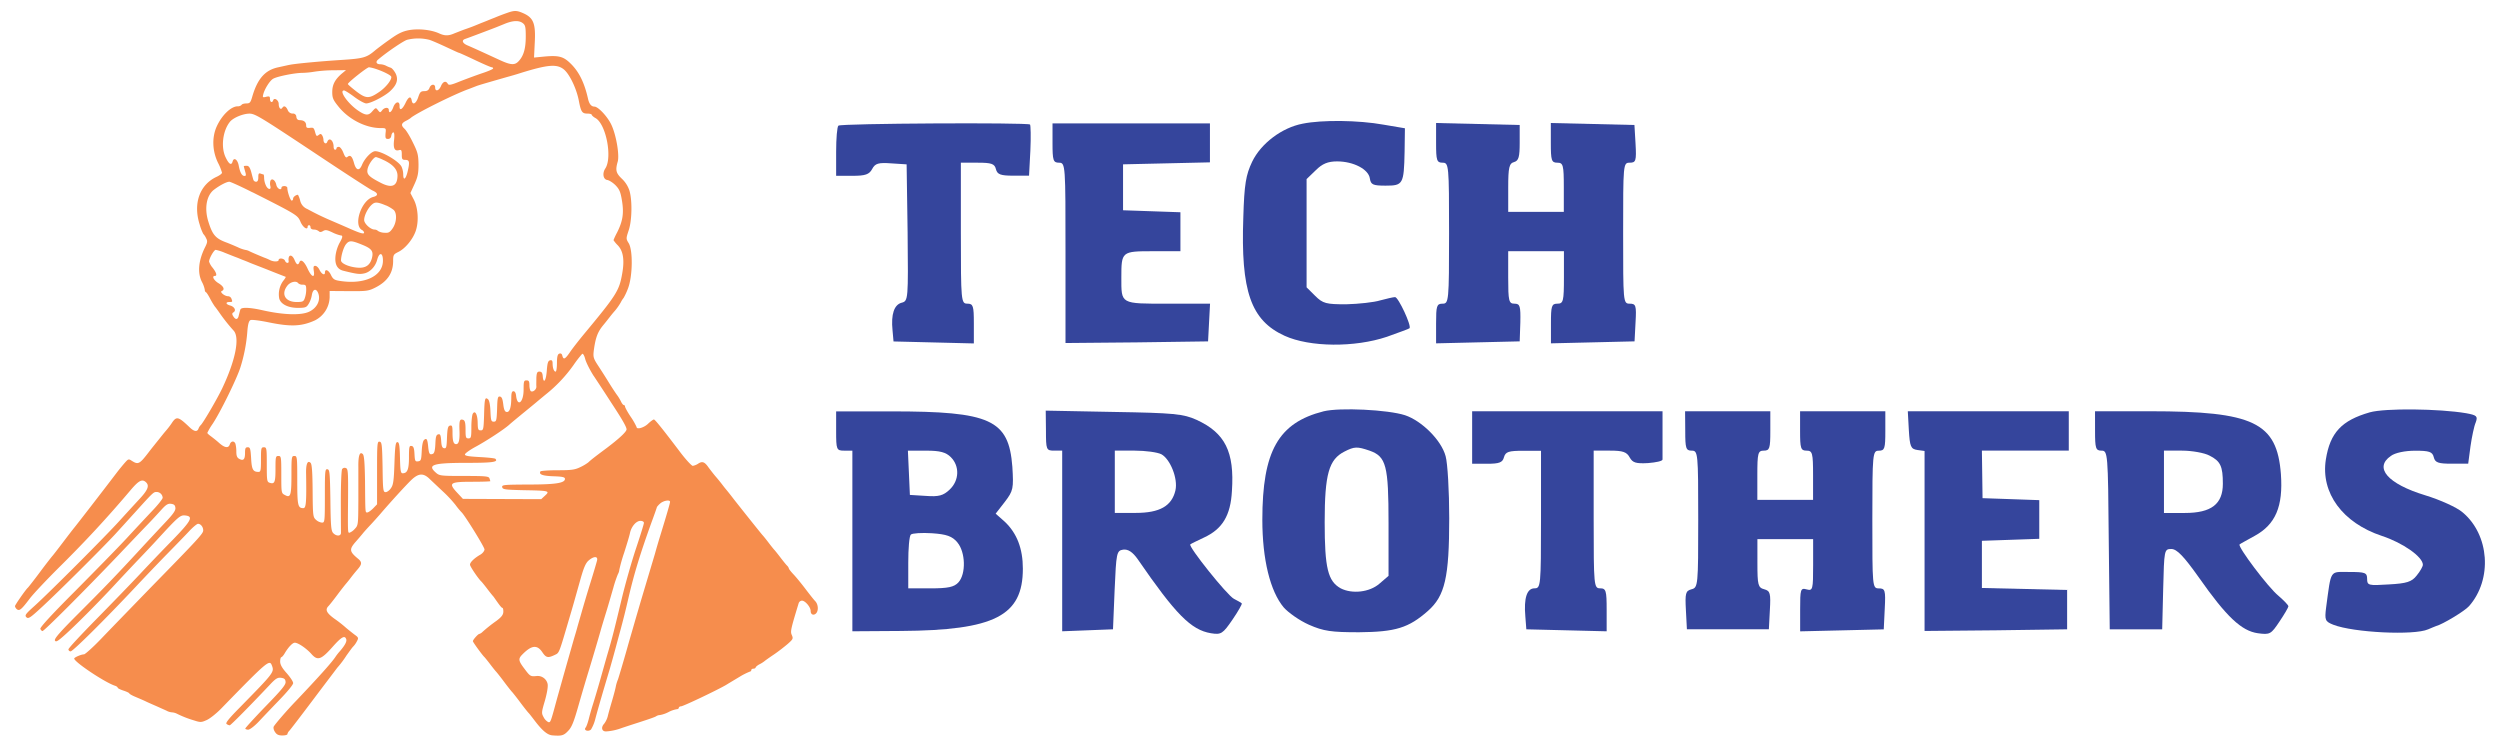 <svg id="Layer_1" data-name="Layer 1" xmlns="http://www.w3.org/2000/svg" viewBox="0 0 1540 460"><defs><style>.cls-1{fill:#fff;}.cls-2{fill:#f68d4d;}.cls-3{fill:#35459c;}</style></defs><title>tech-brothers-logo-vector-svg-white-background</title><rect class="cls-1" width="1540" height="460"/><path class="cls-2" d="M313.15,7.68c-3.84,1.34-5.89,2.14-8.66,3.3-1.43.54-3.39,1.34-4.46,1.79s-3.21,1.25-4.73,1.88c-3.39,1.43-5.45,2.23-9.38,3.57-1.7.63-4.38,1.7-6,2.32-3.57,1.61-6,1.61-9.46,0-4.91-2.23-12.59-3-18.39-2-4.2.8-6.79,2.05-12.14,5.89-3.84,2.68-7.68,5.63-8.75,6.52-5.36,4.55-7.14,5.09-21.25,6s-28.48,2.32-31.61,3c-1,.18-4.11.89-7,1.52-8,1.7-12.68,7-15.89,17.95-1.07,3.75-1.52,4.29-3.66,4.29-1.34,0-2.68.36-2.95.89a3.2,3.2,0,0,1-2.41.89c-4.11,0-9.82,5.54-12.95,12.5-3,6.7-2.68,15.18.89,22.41a31,31,0,0,1,2.41,6c0,.54-1.52,1.7-3.3,2.5C123,113.76,118.85,125.36,123,138.31a30.49,30.49,0,0,0,2.23,5.8,9.07,9.07,0,0,1,1.7,2.59c1,1.79.89,2.68-.71,5.8-4,8.13-4.64,15.54-1.88,21.07a17.32,17.32,0,0,1,1.79,4.82c0,.71.27,1.43.71,1.61s1.61,2.05,2.77,4.29a48.34,48.34,0,0,0,2.68,4.46c.27.27,1.61,2.05,2.95,4a109.92,109.92,0,0,0,8.75,11c3.84,4.46,1,18.39-7.14,35.54-3.39,7.05-12.05,21.79-13.3,22.68a6.21,6.21,0,0,0-1.25,2c-.8,2.23-2.68,2-5.63-.89-7.05-6.7-8-6.88-11.16-2a50.61,50.61,0,0,1-3.48,4.46c-1.07,1.25-2.77,3.39-3.84,4.73s-2.41,3-2.86,3.57-2.32,2.86-4,5.09c-5.45,7.05-6.25,7.41-10.18,4.91-1.88-1.25-2.14-1.16-4.2,1.16-1.16,1.34-3.39,4-4.91,6-9.38,12.32-24.91,32.41-26.25,34-.89,1.07-4.11,5.27-7.23,9.38s-5.89,7.68-6.16,7.95-3.75,4.64-7.59,9.82-7.32,9.55-7.59,9.82c-1.25,1-8,10.71-8,11.43a3.38,3.38,0,0,0,1.16,1.88c1.61,1.25,2.77.27,8-6.61,2.23-2.95,10.09-11.25,17.41-18.57C52.42,333.68,66,319,80.55,301.8c5-5.89,7.14-7,9.55-4.55,2,2.05.89,4.73-4.29,10.27C83.32,310.2,78,316,73.94,320.47c-8.57,9.55-44,45-52.77,52.86-5.45,4.91-6.07,5.71-4.91,6.88s2.32.45,9.73-6.43c10.27-9.46,36.79-35.9,44.74-44.47,3.21-3.48,8.84-9.73,12.5-13.75,10.89-12.05,11.34-12.5,13.13-12.5a3.76,3.76,0,0,1,3.84,3.57c0,.71-2.77,4.2-6.07,7.68s-10.63,11.34-16.25,17.41S57.87,352.43,46,364.4c-14.64,14.64-21.43,22.14-21.16,23,.36.71.89,1.34,1.34,1.34,1,0,25.89-24.91,46.34-46.34,7.59-8,16.07-16.88,18.75-19.64s6.43-6.88,8.3-8.93c2.68-2.95,3.93-3.75,5.8-3.48s2.5.8,2.68,2.5-1.43,3.93-7.05,9.82c-3.93,4.2-10.45,11.16-14.47,15.54-15.8,17.14-23.13,24.64-37.95,39.47-11.79,11.79-15.27,15.8-14.73,16.88s1.61.54,5.54-2.95c6.52-5.71,21.07-20.36,31-31.07,4.55-4.91,11.34-12.14,15.18-16.16s9-9.46,11.34-12.05c12.86-14,14.11-15.09,17.05-14.82,5.36.54,4.11,3-7.68,15.18-6.07,6.16-15.18,15.72-20.36,21.25s-17.14,17.86-26.52,27.41S42.15,399.31,42.15,400a1.36,1.36,0,0,0,1.34,1.25c1.43,0,21.43-19.91,39.73-39.38,5.63-6,14.47-15.27,19.64-20.54s11.34-11.61,13.66-14.11,4.82-4.55,5.45-4.55c1.7,0,3.21,2,3.21,4S123,331.09,91.8,363c-10.8,11.16-24,24.73-29.2,30.18s-10.18,9.91-10.89,9.91c-1.7,0-6,1.88-6,2.59.09,2.14,19,14.82,25.27,16.79.8.27,1.52.8,1.52,1.16s1.61,1.16,3.57,1.79,3.57,1.43,3.57,1.7,1.34,1.07,2.95,1.79,4.91,2.05,7.32,3.21,6.07,2.68,8,3.57,4.29,1.88,5.09,2.32a8.13,8.13,0,0,0,2.95.8,8.13,8.13,0,0,1,2.95.8,63.62,63.62,0,0,0,10.45,4.11c4.11,1.34,4.64,1.34,8-.18,2-.89,5.89-4,8.84-7,28.48-29.29,29.82-30.36,31.25-26.7,1.61,4.2,1.52,4.29-19.82,26.07-6.79,6.88-8.93,9.55-8,10.09a4.08,4.08,0,0,0,1.88.8c.63,0,12.77-12.32,24.56-24.82,3.66-3.93,4.91-4.73,7-4.46s2.68.8,2.86,2.5-2.14,4.64-12.32,15.09c-6.88,7.14-12.5,13.3-12.5,13.66s.8.71,1.79.71,3.84-2.14,6.7-5.18c2.59-2.77,8.39-8.84,12.86-13.48s8.13-9,8.13-10-1.79-3.66-4-6.16c-2.86-3.21-4-5.27-4-7.14,0-1.52.36-2.68.71-2.68s1.34-1.07,2.14-2.5c2.23-3.75,4.82-6.43,6.16-6.43,2.05,0,7.14,3.48,10.18,6.88,3.84,4.38,6,3.66,13-4.2,5.54-6.25,7.59-7.41,8.48-4.91.54,1.34-.63,3.66-3.75,7.32a30.12,30.12,0,0,0-3,3.84c-2.59,3.75-10,12-24.11,26.88-5.45,5.63-12.68,14-13.75,15.8-.36.63-.09,2.14.71,3.3,1.07,1.7,2.23,2.23,4.55,2.23,1.7,0,3.13-.36,3.13-.8a4.07,4.07,0,0,1,1.16-2.05c.63-.63,7.32-9.38,14.91-19.47s14.2-18.75,14.64-19.38a60.5,60.5,0,0,0,5.71-7.59c1.61-2.23,3.39-4.73,4-5.36a13.27,13.27,0,0,0,2.41-3.39c1.07-2,1-2.32-1.34-4-1.34-1-3.66-2.86-5.27-4.2a77.36,77.36,0,0,0-7.41-5.8c-4.73-3.48-5.63-5.45-3.57-7.59.63-.63,3.13-3.75,5.54-7s4.82-6.25,5.36-6.88,1.79-2.14,2.86-3.57,2.95-3.75,4.2-5.18c2.77-3.21,2.86-4.46.45-6.52-5.36-4.38-5.63-5.8-1.88-10.18,1.43-1.61,3.57-4.11,4.73-5.54s3.39-3.84,4.82-5.36,4-4.38,5.71-6.34c6.25-7.32,15.8-17.77,19.29-21.16,4.55-4.29,7.5-4.46,11.52-.45,1.61,1.52,5.09,4.82,7.77,7.32a75.64,75.64,0,0,1,7.95,8.48,48,48,0,0,0,3.66,4.46c1.7,1.34,14.2,21.43,14.2,22.95,0,.89-1.07,2.32-2.41,3.13-3.93,2.23-6.52,4.82-6.52,6.25,0,1.16,5.36,9,7.14,10.54.27.27,1.88,2.23,3.57,4.46s3.3,4.2,3.57,4.46,1.43,2,2.68,3.75,2.5,3.39,2.95,3.39.63,1.07.63,2.41c-.09,1.88-1.07,3.21-4.29,5.63a93,93,0,0,0-8.66,6.88,4.57,4.57,0,0,1-1.88,1.16c-.71,0-3.93,3.57-3.93,4.46,0,.63,6,8.84,7.14,9.82.27.27,1.88,2.23,3.57,4.46s3.3,4.2,3.57,4.46,2.5,3,4.91,6.25,4.64,6,4.91,6.25,2.5,3,4.91,6.25,4.82,6.25,5.36,6.79,1.88,2.32,3.13,3.93c5.09,6.79,8.39,9.64,11.61,9.82,5.54.45,6.88.09,9.55-2.77,2.14-2.14,3.48-5.36,6.43-15.8,2.05-7.23,5-17.14,6.52-22.06,2.68-8.84,5.27-17.59,7-23.66.45-1.7,2.05-7,3.48-11.61s3.39-11.52,4.46-15.18a73.38,73.38,0,0,1,2.77-8.21,6.6,6.6,0,0,0,.89-2.77,96.67,96.67,0,0,1,3-10.54c1.61-5.09,3.3-10.54,3.57-12.14.89-4,3.84-7.41,6.43-7.41,1.25,0,2.14.54,2.14,1.25s-2.23,7.86-4.91,15.89-6.43,21.34-8.48,29.73c-4.91,20.45-6,24.91-8.93,34.82-1,3.39-3.13,11.07-4.82,17s-3.66,12.5-4.38,14.73-1.79,6-2.41,8.48-1.52,5-2.05,5.54c-1.25,1.7,1.88,2.59,3.39,1.07a24,24,0,0,0,2.68-6.61c1.88-7.05,4.91-17.41,8.93-30.81.63-2.23,2.23-7.86,3.48-12.5s2.68-10,3.21-11.88c1.7-6.43,2.68-10.09,4.91-19.82,3.39-14.47,7.05-26.52,14.2-46.34,1.79-4.82,3.21-8.93,3.21-9.11a13.23,13.23,0,0,1,2-2.14c2-1.79,6.07-2.5,6.07-1,0,.8-2,7.68-6.25,21.52-1,3.21-2.32,7.77-3,10.27-2.23,7.5-6,20.09-8.66,29-1.34,4.64-3.3,11.25-4.29,14.73s-2.86,9.82-4.11,14.29-2.95,10.27-3.75,12.95-1.7,5.71-2.05,6.7a23.62,23.62,0,0,0-1.25,4c-.18,1.25-1.25,5.27-2.32,8.93s-2.32,8-2.68,9.64a13.24,13.24,0,0,1-2.23,4.64c-2.14,2.32-1.43,4.91,1.34,4.73a33.56,33.56,0,0,0,9.38-2.05c1-.36,6-2,11.16-3.66s9.73-3.21,10.18-3.66a4.75,4.75,0,0,1,2.32-.71,18.49,18.49,0,0,0,5.18-1.79,17.29,17.29,0,0,1,5.09-1.79c.71,0,1.34-.45,1.34-.89s.63-.89,1.34-.89c1.34,0,22.14-9.91,27.68-13.13,1.43-.89,5.18-3.13,8.3-5a41.69,41.69,0,0,1,6.52-3.3.88.88,0,0,0,.8-.89c0-.54.63-.89,1.34-.89s1.34-.36,1.34-.71,1.07-1.34,2.5-2.05a18.73,18.73,0,0,0,2.86-1.79c.27-.27,2.86-2.14,5.8-4.11s6.88-5.09,8.75-6.7c3.13-2.77,3.3-3.21,2.41-5.27-1-2.23-.8-3.3,4.2-19.73A2.29,2.29,0,0,1,494,370c2,0,5.36,4,5.36,6.34,0,2.14,1.61,2.95,3.13,1.7,1.79-1.52,1.7-5.54-.27-7.68-.89-.89-3.57-4.29-6-7.5s-5.71-7.23-7.32-8.93-2.95-3.39-2.95-3.75a3.92,3.92,0,0,0-1.16-1.79c-.63-.63-2.5-2.95-4.2-5.18s-3.3-4.2-3.57-4.46-1.88-2.23-3.57-4.46-3.3-4.2-3.57-4.46c-.71-.71-12.32-15.27-17.86-22.32-1.7-2.23-3.48-4.46-4-5.09s-1.79-2.14-2.86-3.57-2.95-3.75-4.2-5.18-3.21-4-4.38-5.54c-2.5-3.66-3.93-4.2-6.52-2.5a9,9,0,0,1-3.3,1.34c-.71,0-4.29-3.84-7.86-8.57s-8.57-11.25-11-14.29-4.64-5.71-5.09-5.71-2.05,1.16-3.66,2.68c-2.5,2.41-7,3.66-7,2a40.54,40.54,0,0,0-3.57-6.25c-2-2.95-3.57-5.89-3.57-6.43a.88.88,0,0,0-.71-.89c-.45,0-1.25-1-1.79-2.23a31.86,31.86,0,0,0-2-3.39c-.54-.63-3.13-4.46-5.71-8.66s-5.89-9.29-7.23-11.34c-2.05-3.3-2.23-4.38-1.79-8,1.07-7.86,2.32-11.25,5.63-15.36,1.88-2.23,3.57-4.46,4-5s1.79-2.32,3.3-4a35.19,35.19,0,0,0,3.75-5.36,14.15,14.15,0,0,1,1.7-2.68,39,39,0,0,0,2.68-5.8c2.86-7.32,3.13-23.39.45-27.86-1.7-2.77-1.7-2.86,0-8,2.05-6.16,2.23-18.39.45-24.38a17.58,17.58,0,0,0-4.64-7.32c-3.66-3.48-4.11-5.27-2.59-10.54,1.16-4-.89-16.25-3.84-22.59-2.32-5.09-8.21-11.34-10.54-11.34-1.88,0-3.21-1.61-3.93-4.91C360,51,356.73,44.29,351.64,39.29c-4.46-4.46-7.32-5.27-16.25-4.46l-6.43.63.45-9.11c.63-11.52-.71-15.18-6.52-17.95C318.6,6.43,317.17,6.34,313.15,7.68Zm8.93,6.61c1.52,1.16,1.79,2.41,1.79,8.21,0,7.23-1.25,11.79-4.29,15.09-2.41,2.68-4.82,2.59-11.79-.63-9.11-4.2-16.7-7.68-19.82-9s-3.84-3.21-1.34-4c1.61-.54,14.64-5.45,17.59-6.61,1-.36,3.84-1.52,6.25-2.5C315.83,12.59,319.67,12.41,322.08,14.28Zm-57.5,10.27c1.7.54,6.34,2.59,10.36,4.46s7.41,3.48,7.68,3.48,4.73,2,9.91,4.46,9.82,4.46,10.36,4.46a.88.88,0,0,1,.89.71c0,.45-2.95,1.7-6.43,2.86s-9.73,3.48-13.66,5c-5.89,2.41-7.23,2.68-7.86,1.61-1.16-2.05-3-1.43-4.2,1.43-1.25,3-3.57,3.57-3.57.89,0-2.41-2.59-2.23-3.48.18-.54,1.43-1.43,2.05-3.21,2.05-2.14,0-2.68.54-3.75,3.75-1.34,4-3.48,5.09-4,2.05s-2-2.41-3.84,1.52c-2,4.11-3.75,5-3.66,1.88.18-3.3-2.5-2.95-3.84.63-1.07,3.13-2.77,4.2-2.77,1.79,0-1.88-2.68-1.7-4.11.18-1.16,1.52-1.34,1.52-2.59-.09s-1.34-1.7-3.48.71c-2.32,2.77-4.2,2.68-9-.63-6.25-4.38-11.7-12.23-8.39-12.23.54,0,3.39,1.79,6.34,4s6.25,4,7.32,4c2.68,0,11.07-4.29,14.55-7.41,4.29-3.93,5.36-7.23,3.57-11-.89-1.7-2.23-3.3-3-3.57a19.37,19.37,0,0,1-3.13-1.34,9,9,0,0,0-3.3-.8c-2.5,0-3.13-1.52-1.25-3,5.71-4.82,15.45-11.34,17.68-12.05A28.29,28.29,0,0,1,264.58,24.55Zm82.86,18.3c3.48,2.95,7.68,11.7,9.11,19.11,1.34,7.05,2.05,8,5.36,8,1.43,0,2.59.36,2.59.71s1,1.34,2.23,2c6.52,3.48,10.63,24.2,6.16,31.07-2,3-1.34,6.79,1.25,7.14,1.16.18,3.39,1.61,5,3.21,2.41,2.5,3.13,4.11,4,9.55,1.25,7.59.54,12.5-3,19.55a44.38,44.38,0,0,0-2.23,4.73,19.54,19.54,0,0,0,2.59,3.13c3.39,3.48,4.29,9,2.77,17.5-1.88,10.63-3.39,13-24.11,37.95-3,3.66-6.7,8.39-8.13,10.54-2.95,4.29-3.93,4.73-4.64,2.05-.27-1.16-.89-1.61-1.88-1.25s-1.43,1.79-1.43,5.8c0,2.86-.36,5.27-.8,5.27-1.07,0-1.88-2.23-1.88-5.09,0-1.61-.45-2.14-1.52-1.88-1.25.27-1.7,1.52-2.05,6.34-.45,6.34-2.05,8.48-2.5,3.48-.18-2.14-.71-2.86-2.05-2.86s-1.7.71-1.88,3.75c0,2.14-.09,4.46,0,5.36.18,1.79-2.05,3.75-3.39,2.95-.45-.27-.89-2-.89-3.66,0-2.41-.36-3-1.79-3-1.61,0-1.79.63-1.79,5.71,0,7.95-3.84,11-4.64,3.66-.18-1.7-.8-2.68-1.61-2.68-1,0-1.34,1.07-1.34,4.46-.09,5.8-1.07,8.66-2.95,8.3-1.07-.18-1.61-1.52-2-4.73s-.89-4.55-2-4.73c-1.34-.27-1.61.71-1.79,7.59-.27,7.14-.45,7.86-2.05,7.86s-1.79-.71-2.05-6.43c-.18-4.2-.71-6.7-1.52-7.41-1.88-1.52-2.14-.27-2.41,10.27-.27,8.21-.45,8.93-2.05,8.93s-1.79-.63-1.88-4.73c-.09-5.09-1.61-7.86-3-5.54-.45.71-.89,4.46-.89,8.21,0,6.34-.18,7-1.79,7s-1.79-.63-1.79-5.36c0-4-.36-5.54-1.34-6-2.23-.8-2.59.27-2.41,6.16.27,6.16-.36,8.75-2.05,8.75s-2.23-2.05-2.23-7.32c0-3.75-.27-4.38-1.52-4.11s-1.61,1.43-1.88,7.23c-.18,6.07-.45,7-1.79,6.7-1.16-.18-1.61-1.34-1.79-4.55-.27-3.48-.54-4.29-1.79-4s-1.61,1.43-1.79,5.89c-.18,4-.63,5.8-1.61,6.16-1.88.71-2.32,0-2.77-3.93-.45-5.18-1-6-2.5-4.73-.8.63-1.34,3.21-1.52,7-.27,5.36-.45,6-2.23,6.25s-2-.18-2.23-4.46c-.18-3.66-.63-4.82-1.79-5-1.43-.27-1.61.54-1.61,7,0,7.5-1,9.82-3.93,9.82-1.16,0-1.43-1.7-1.61-9.64-.18-7.77-.54-9.55-1.61-9.55s-1.43,2.23-1.79,12.95-.71,13.39-2.14,15.36c-.89,1.43-2.41,2.5-3.3,2.5-1.52,0-1.7-1.07-1.88-15.36-.27-13.84-.45-15.45-1.79-15.72-1.52-.27-1.61,1.07-1.61,19.11v19.47l-2.41,2.5c-1.34,1.34-2.95,2.5-3.57,2.5-1.34,0-1.25,1-1.43-19.38-.18-11.16-.54-15.72-1.34-16.52-1.88-1.88-2.86.8-2.77,7.77v21.16c-.09,14.73-.09,14.91-2.32,17.23a8.41,8.41,0,0,1-3.13,2.23c-1.07,0-1.07.54-.89-21.25.09-16.16,0-18.13-1.34-18.57a1.89,1.89,0,0,0-2.32.63c-.45.71-.8,9.46-.8,19.55s.09,19,.09,19.82c-.09,2.05-2.95,2.05-4.82,0-1.25-1.34-1.52-4.46-1.7-20.27-.27-17.05-.45-18.75-1.79-19-1.52-.27-1.61,1-1.61,16.25,0,16.16-.09,16.61-1.79,16.61a6.62,6.62,0,0,1-3.75-1.79c-1.79-1.61-1.88-2.68-2-17.77-.09-11.7-.45-16.43-1.25-17.23-1.88-1.88-2.95.8-2.77,6.88.27,17.41,0,21-1.7,21-3.39,0-3.75-1.61-3.75-17.14,0-14.38-.09-15-1.79-15s-1.79.63-1.79,11.34c0,13-.54,14.64-3.93,12.77-2.32-1.16-2.32-1.25-2.32-12.68,0-10.8-.09-11.43-1.79-11.43s-1.79.63-1.79,7.95c0,8.3-.54,9.55-3.57,8.57-1.7-.54-1.79-1.34-1.79-11.25s-.09-10.63-1.79-10.63-1.79.63-1.79,7.59c0,6.61-.18,7.59-1.52,7.59-3.39,0-4.2-1.52-4.55-8.39-.36-6-.63-6.79-2.05-6.79s-1.7.63-1.7,3.48c0,4-1,5.09-3.57,3.66-1.34-.71-1.79-1.88-1.79-4.46a20,20,0,0,0-.54-4.82c-.8-2-2.77-1.79-3.48.36-.8,2.5-3.13,2.23-6.7-1-1.7-1.52-4-3.3-5.09-4.11s-2.05-1.61-2.05-2a37.38,37.38,0,0,1,3.21-5.45c4.73-7.05,15-28,17.14-34.82a97.44,97.44,0,0,0,4.29-22.14c.36-4.73,1-6.7,2-7.05.71-.36,5.63.27,10.89,1.34,13.84,2.86,20.36,2.59,28.57-1.07A16.43,16.43,0,0,0,203.06,183v-3.75l11.79.09c10.89.09,12.14-.09,16.25-2.14,7.5-3.75,11.07-9,11.07-16.43,0-3.75.27-4.11,3.13-5.54,4.29-2.05,9-7.77,10.8-13,2-5.89,1.43-14.29-1.25-19.38l-2.05-3.93,2.5-5.45c2.05-4.46,2.5-6.7,2.5-12.14-.09-5.89-.45-7.5-3.48-13.57-1.79-3.75-4.11-7.5-5.09-8.39-2.32-2.14-2.14-3.39.8-4.91a21.08,21.08,0,0,0,2.86-1.7c2.59-2.59,27.06-14.82,35.72-17.86L293.51,53c1.61-.63,9.91-3,18.75-5.54,2-.54,5.8-1.61,8.48-2.5C337.62,39.73,343.15,39.29,347.44,42.86Zm-116.08-.45c4.64,1.52,9.29,3.84,9.64,4.82.54,1.7-3.21,6.52-7.23,9.29-6.34,4.38-8.21,4.38-14.11-.09-2.77-2.14-5.18-4.2-5.36-4.64-.27-.8,11.7-10.27,13-10.36A24,24,0,0,1,231.36,42.41Zm-20.89,3c-4.2,3.66-5.8,6.79-5.8,11.34,0,3.48.54,4.82,3.57,8.57,6.34,8.13,17,13.57,26.25,13.57,3.3,0,3.39,0,3,3.3-.18,2.86,0,3.39,1.52,3.39,1.16,0,1.88-.71,2.05-2.05.18-1.07.71-2,1.25-2s.8,1.61.45,4.64c-.63,5.09.27,7.05,2.95,6.34,1.52-.45,1.79,0,1.79,2.77s.27,3.21,2.23,3.21c2.59,0,2.77,1.43,1.25,7.68-1.16,4.46-2.59,5.18-2.59,1.25a12.65,12.65,0,0,0-1-4.64c-1.43-3.3-12.14-9.64-16.25-9.64-2.23,0-6.43,4.29-8.13,8.39s-3.75,3.48-5-1.34c-1.07-3.84-2.23-5-3.93-3.57-.89.8-1.52.18-2.59-2.59-.8-2.05-2-3.57-2.77-3.57s-1.43.36-1.43.89a.89.89,0,0,1-.89.89c-.45,0-.89-.8-.89-1.7,0-4.11-2.77-6.25-3.93-3.13-.63,1.7-2.32.8-2.32-1.25a6.19,6.19,0,0,0-.8-2.77c-.71-1.07-1.07-1.07-2.23-.18s-1.43.71-2.14-1.88S193,78.49,191,78.75s-2.41-.18-2.41-1.52c0-2.05-1.43-3.21-4-3.21-1.16,0-1.88-.71-2.05-2.05a2,2,0,0,0-2.32-2,3.29,3.29,0,0,1-3-2.23c-1.07-2.32-2.32-2.86-3.3-1.34s-2.23.09-2.23-2.32-2.77-4.2-3.39-2.32-2,1.16-2-.8c0-1.61-.36-1.79-2.32-1.34-2.14.54-2.32.45-1.79-1.61.89-3.39,4.11-8.48,6.16-9.55,2.59-1.43,12.86-3.48,17.59-3.57a50.93,50.93,0,0,0,7.59-.71,81.66,81.66,0,0,1,11.61-.89l8-.09ZM192,93c19,12.68,35.9,23.66,37.5,24.38,3.48,1.52,3.66,3.13.45,3.93-7.23,1.79-12.5,17.23-7,20.36a2.48,2.48,0,0,1,1.34,1.61c0,1.07-2.23.45-8-2.05-3.84-1.7-5.27-2.32-13.13-5.71-1.88-.8-5-2.23-7-3.21s-5.09-2.59-6.88-3.57a7.32,7.32,0,0,1-4.38-5.18,15.17,15.17,0,0,0-1.34-3.57c-1.25,0-3,1.34-3,2.32,0,.71-.36,1.25-.89,1.25-.8,0-2.68-5.45-2.68-7.86,0-.54-.8-1.07-1.79-1.07s-1.79.36-1.79.89c0,2.14-2.77.71-3.21-1.7-.63-2.95-2.86-4.38-3.66-2.32a6.17,6.17,0,0,0,0,3.13c.71,2.59-1.61,2.23-2.77-.45a12.07,12.07,0,0,1-1.07-4.46c0-1.25-.18-2.23-.36-2.23a14,14,0,0,1-1.79-.54c-1.16-.45-1.43.09-1.43,2.23,0,1.88-.45,2.77-1.34,2.77a1.78,1.78,0,0,1-1.7-1.16c-.18-.54-.8-2.77-1.34-4.91-.8-2.77-1.52-3.75-2.77-3.75-1,0-1.79.09-1.79.27s.36,1.52.8,3.13c.71,2.23.63,2.86-.36,2.86-1.61,0-2.77-2.14-3.57-6.43-.71-3.75-3-5.27-3.75-2.5-.71,2.59-2.23,1.79-4.2-2.32-3.13-6.16-2-16.43,2.5-22.06,2-2.5,7.86-5,12-5.09C157.07,70,160,71.79,192,93Zm44.38,5.63c5.8,2.77,8.48,5.8,8.48,9.64-.09,6.34-3.39,7.86-10.09,4.46-7.5-3.84-8.93-5.27-8.39-8.39.45-2.86,3.75-7.59,5.27-7.59A25.54,25.54,0,0,1,236.36,98.66Zm-80.81,19.82c27.59,13.93,27.77,14.11,29.56,18.22,1.43,3.39,4.38,5.36,4.38,2.95a.89.89,0,0,1,.89-.89c.54,0,.89.63.89,1.34s.8,1.34,2.05,1.34a4.92,4.92,0,0,1,3,1c.71.71,1.43.63,2.68-.09,1.43-.89,2.41-.71,5.63.8a23.32,23.32,0,0,0,5.09,1.88c1.61,0,1.43,1.16-.63,4.73a23.53,23.53,0,0,0-2.41,7.68q-.94,8,4.82,9.38c7.95,2,9.91,2.23,12.5,1.7,3.75-.63,7.14-4.11,8.3-8.39,1.34-5,3.57-4.64,3.57.45,0,9.64-11.61,15-27.06,12.41-2.77-.45-3.75-1.07-4.91-3.48-1.43-3.13-3.75-4.11-3.75-1.61,0,2.05-2.05,1.07-3.39-1.7-.63-1.34-1.79-2.41-2.59-2.41-1.07,0-1.25.63-.89,3.13.8,4.64-1.34,3.93-3.75-1.25-2.05-4.55-4.29-6.34-5.09-4.11-.8,2.05-1.79,1.61-3-1.34-1.61-3.93-4.2-3.48-3.66.63.27,1.61-1.61,1.43-2.23-.18s-3.93-1.88-3.93-.45c0,1.07-3,1.16-5.18.09a31.41,31.41,0,0,0-3.75-1.61c-3.93-1.61-7.5-3.13-9.11-3.93a7.21,7.21,0,0,0-2.5-.8,20.46,20.46,0,0,1-4.73-1.7c-2.05-.89-5.18-2.23-6.88-2.86-6.79-2.5-8.66-4.73-11.25-13.22-2.41-8-1-15.8,3.57-19.29,3.66-2.77,7.77-4.91,9.46-4.91C142.07,112,148.5,114.92,155.55,118.49Zm82.33,8.13a22.59,22.59,0,0,1,4.64,2.77c2.14,2.14,1.79,7.68-.63,11.25-1.79,2.59-2.59,3-5.18,2.77a7.91,7.91,0,0,1-3.84-1.07,3.29,3.29,0,0,0-2.14-.89c-2.5,0-6.43-3.66-6.43-5.89,0-2.77,2.32-7.41,4.82-9.55C231,124.29,232.52,124.38,237.88,126.61ZM223,150.72c5.8,2.32,7.05,3.93,6.25,7.68-1,4.64-3.66,6.7-8.3,6.52-5.45-.27-10.89-2.5-10.89-4.55.09-3.21,1.7-8.39,3.21-10.09C215.2,148,216.63,148.13,223,150.72Zm-84.29,5.09c2.68,1.07,5.8,2.32,7.05,2.77s3,1.25,4,1.61,2.77,1.07,4,1.61,6.7,2.59,12.05,4.73,10,3.93,10.18,4-.54,1.34-1.61,2.59A14.08,14.08,0,0,0,172,183.85c.89,3.48,5.45,5.8,11.43,5.8,4.55,0,5.36-.27,6.61-2.32a15.17,15.17,0,0,0,2.05-5.54c.63-3.93,2.77-4.38,4-1,1.52,4.29-.89,9-5.71,11.25-5,2.32-15.89,2-29-1-7.59-1.7-12.86-1.88-13.3-.36-.27.63-.63,2.32-1,3.66-.54,2.68-2,2.86-3.48.36-.71-1.16-.71-1.79.27-2.32,1.79-1.16.54-3.48-2.14-4.2s-2.95-2.14-.45-2.14c2,0,2.05-.09,1.25-2.14a2.34,2.34,0,0,0-2.05-1.43c-2.14,0-5.36-2.68-3.84-3.21,2-.89,1.16-2.86-2.05-4.82-2.95-1.79-4.29-4.46-2.23-4.46,1.52,0,1-2-1.34-5a11.41,11.41,0,0,1-2.23-3.84c0-1.88,3-7.23,4.11-7.23A29.51,29.51,0,0,1,138.68,155.81Zm45,18.66a3.87,3.87,0,0,0,2.77.89c1.88,0,2.14.45,2.14,3a16.41,16.41,0,0,1-.89,5.36c-.71,2.05-1.34,2.32-5,2.32-7.05,0-9.82-4.91-5.63-10.18C178.95,173.58,182.61,172.78,183.68,174.47Zm182.07,57.15c2.41,3.66,7.32,11.07,10.8,16.52,6.52,9.91,9.38,14.82,9.38,16.34s-4.82,5.89-12.14,11.43c-7.68,5.71-9.82,7.41-11.43,8.93a28,28,0,0,1-5,2.95c-3.3,1.61-5.54,1.88-13.93,1.88-5.54,0-10.27.36-10.54.71-1.16,1.88,1.34,2.77,7.95,3,5.63.18,7.14.54,7.14,1.61,0,2.59-5.8,3.48-22.59,3.48-15.09.09-16.34.18-16.07,1.61s1.7,1.61,13.22,1.88c15.63.27,16.34.45,13.22,3.3l-2.41,2.23-24.11-.09-24.11-.09-3.66-3.93c-5.45-5.89-4.38-6.61,9.46-6.61,6.07,0,11.07-.18,11.07-.36a14,14,0,0,0-.54-1.79c-.45-1.25-2.68-1.43-15.63-1.43-14.2,0-15.18-.09-17.32-2-5.63-4.91-1.88-6.07,19.2-6.07,15.8,0,19.38-.54,17.41-2.5-.36-.36-4.64-.8-9.64-1.07-6.7-.36-9.11-.71-9.11-1.61,0-.63,2.86-2.68,6.25-4.55,6.7-3.57,18.48-11.25,21.43-14.11,1-.89,5-4.2,8.93-7.41s7.32-6,7.59-6.25,2.68-2.23,5.36-4.46a88.38,88.38,0,0,0,17.41-18.39A71.59,71.59,0,0,1,358.6,218c.54-.36,1.34,1,1.88,3.13S363.42,228,365.74,231.62ZM367.8,345.2c-.27,1.16-2.14,7.5-4.2,14.11s-4.46,14.82-5.45,18.3-2.23,7.68-2.68,9.38-1.25,4.29-1.7,5.8-2,7.05-3.57,12.5c-3.84,13.48-5,17.77-7.05,25-3.93,14.55-4,14.82-5.36,14.55a6.91,6.91,0,0,1-2.86-2.95c-1.43-2.59-1.43-2.95.71-10.18,1.34-4.82,2-8.66,1.7-10.36a6.26,6.26,0,0,0-6.88-4.91c-3.57.36-3.93.18-7.32-4.38-3.75-4.91-4-6.16-1.61-8.66,5.8-6,9.29-6.43,12.5-1.7,2.32,3.48,3.48,3.75,7.59,1.79,2.95-1.43,2.5-.27,9.11-22.77,2.32-7.77,3-10.27,7.14-25,1.79-6.16,3-9,4.73-10.45C365.74,342.52,368.42,342.52,367.8,345.2Z"/><path class="cls-3" d="M802.43,76.19c-12.72,2.42-25.65,12.12-31.1,23.43-3.84,8.08-4.85,13.73-5.45,34.33-1.62,45.44,4.64,63.41,25.45,72.9,15.55,7.07,43.22,7.27,63,.61,7.27-2.63,13.53-4.85,13.93-5.25,1.41-1.41-6.87-19.19-8.89-19.19-1.21,0-5.25,1-9.09,2-3.84,1.21-13.33,2.22-21,2.42-12.32,0-14.34-.4-19.19-5.25L804.86,177V110.32l5.65-5.45c4-4,7.47-5.45,13.13-5.45,10.1,0,19.39,4.85,20.19,10.5.61,3.84,1.82,4.44,9.69,4.44,10.7,0,11.31-.81,11.71-20.8l.2-14.54-13.13-2.22C836.77,74,814.35,73.76,802.43,76.19Z"/><path class="cls-3" d="M516.47,77.4c-.81.61-1.41,7.88-1.41,16.16V108.3h10.1c7.88,0,10.3-.81,12.12-4.24s3.84-4,11.71-3.43l9.49.61.61,42c.4,41,.4,42.21-3.64,43.22-4.64,1.21-6.66,7.07-5.65,17l.61,6.87,24.84.61,24.64.61V199.17c0-10.7-.4-12.12-4-12.12-3.84,0-4-1.41-4-43.42V100.22h10.3c8.48,0,10.5.61,11.31,4,.81,3.23,2.83,4,10.7,4h9.69l.81-15.35c.4-8.48.2-15.75-.2-16.16C633,75.38,517.89,76,516.47,77.4Z"/><path class="cls-3" d="M648.35,88.1c0,10.7.4,12.12,4,12.12,4,0,4,1.41,4,55.54v55.54l44-.4,43.82-.61.61-11.71.61-11.51H719.43c-29.48,0-28.68.4-28.68-16.16,0-16,.2-16.16,19.39-16.16h17v-24l-17.57-.61-17.77-.61V101.23l26.86-.61,26.66-.61V76H648.35Z"/><path class="cls-3" d="M884.63,88.1c0,10.7.4,12.12,4,12.12,3.84,0,4,1.41,4,43.42s-.2,43.42-4,43.42c-3.64,0-4,1.41-4,12.12v12.32l25.65-.61,25.85-.61.4-11.71c.2-10.1-.2-11.51-3.64-11.51s-3.84-1.62-3.84-16.16V154.75h34.33V170.9c0,14.74-.4,16.16-4,16.16s-4,1.41-4,12.12v12.32l25.85-.61,25.65-.61.61-11.71c.61-10.5.2-11.51-3.64-11.51-4,0-4-1-4-43.42s0-43.42,4-43.42c3.84,0,4.24-1,3.64-11.71L1006.81,77l-25.65-.61-25.85-.61V88.1c0,10.7.4,12.12,4,12.12s4,1.41,4,15.15v15.15H929.06V115.57c0-12.52.61-14.94,3.64-15.75,2.83-.81,3.43-3.23,3.43-11.92V77l-25.65-.61-25.85-.61Z"/><path class="cls-3" d="M815.36,253.36c-27.87,7.07-37.76,24.44-37.76,66.85,0,24.44,4.85,44,13.13,53.92,2.83,3.23,9.69,8.08,15.55,10.7,9.09,4,13.93,4.64,30.9,4.64,22.42-.2,30.49-2.63,42.41-13.13,10.5-9.29,13.13-20.6,13.13-57.15,0-16.76-1-33.93-2.22-38.17-2.63-9.9-14.74-21.81-25-25.24C854.94,252.35,825.25,250.94,815.36,253.36Zm28.27,24.23c10.3,3.64,11.71,9.09,11.71,44.83v32.31l-5.65,4.85c-6.06,5.25-16.76,6.46-23.83,2.83C818,358,816,350.09,816,321.62c0-29.69,2.63-38.57,12.12-43.42C834.34,275,836,275,843.63,277.59Z"/><path class="cls-3" d="M1459.78,254c-17.37,5-24.44,12.52-27.06,29.08-3.23,20.6,10.3,39,34.53,47.05,12.92,4.24,25.24,12.92,25.24,17.77,0,1-1.62,4-3.84,6.66-3,3.84-6.06,4.85-17.17,5.45-12.52.81-13.33.61-13.33-3.43,0-3.84-1.21-4.24-11.11-4.24-12.12,0-10.91-2-14.14,21.81-1,7.88-.61,8.68,4.44,10.7,12.52,4.85,49.68,6.66,58.36,2.83,2-.81,4.24-1.82,4.85-2,4-1,17.77-9.29,20.4-12.32,14.54-16.56,12.52-44-4-57.76-3.43-3-13.73-7.67-23-10.5-23.22-7.07-31.71-17-21.2-24.23,2.63-2,8.89-3.23,14.94-3.23,8.68,0,10.7.61,11.51,4s2.83,4,11.11,4h10.1l1.41-10.7c.81-5.65,2.22-12.52,3.23-14.74,1.41-3.84.61-4.44-5.86-5.65C1502.59,251.74,1469.27,251.34,1459.78,254Z"/><path class="cls-3" d="M515.06,265.48c0,11.51.2,12.12,5,12.12h5V388.87l29.89-.2c57.76-.4,75.13-9.29,75.13-38.37,0-12.32-3.64-21.81-11.11-28.88l-5.65-5,5.65-7.27c5.25-6.87,5.45-8.28,4.64-21.61-2.22-29.08-13.33-34.13-74.52-34.13H515.06Zm70.68,16.16c5.45,5.45,5.25,14.34-.81,20-3.84,3.64-6.66,4.44-14.54,3.84l-9.9-.61-.61-13.73-.61-13.53H570.6C579.08,277.59,582.71,278.6,585.74,281.63Zm4,52.51c5,5.86,5.45,19.39.61,24.64-2.63,2.83-6.26,3.64-17.17,3.64H559.49V346.66c0-8.68.61-16.56,1.62-17.37.81-.81,6.66-1.21,12.92-.81C583.12,329.09,586.55,330.3,589.78,334.14Z"/><path class="cls-3" d="M644.31,265.27c0,11.71.2,12.32,5,12.32h5V388.87l15.75-.61,15.55-.61,1-24.23c1-22.82,1.21-24.23,5.25-24.84,3-.4,5.86,1.41,9.09,6.06,23.22,33.73,32.72,43.42,45,45.44,6.26,1,7.27.4,13.33-8.48,3.43-5,6.06-9.69,5.65-9.9-.2-.4-2.63-1.62-4.85-2.83-4.24-2.22-28.27-32.31-26.86-33.52.4-.4,4.24-2.22,8.48-4.24,11.31-5.25,16.36-13.53,17.17-28.68,1.62-24.23-4.24-35.75-21.81-43.82-8.08-3.64-13.93-4.24-50.89-4.85l-42-.81Zm71.09,14.54c5.45,3,10.3,14.94,8.68,22.21-2.22,9.69-9.69,13.93-24.44,13.93H686.72V277.59H699C705.7,277.59,713,278.6,715.39,279.81Z"/><path class="cls-3" d="M906.84,269.52v16.16h9.29c7.47,0,9.49-.81,10.3-4,1-3.43,2.83-4,11.92-4h10.91V320c0,41-.2,42.41-4,42.41-4.64,0-6.66,5.86-5.65,17.37l.61,7.88,24.84.61,24.64.61V375.54c0-11.71-.4-13.13-4-13.13-3.84,0-4-1.41-4-42.41V277.59h10.1c7.88,0,10.3.81,12.12,4.24,1.82,3.23,3.84,3.84,11.31,3.43,4.85-.4,8.89-1.21,8.89-2.22V253.36H906.84Z"/><path class="cls-3" d="M1038.11,265.48c0,10.7.4,12.12,4,12.12,3.84,0,4,1.41,4,42.21S1046,362,1041.95,363c-3.64,1-4,2.42-3.43,12.92l.61,11.71h50.49l.61-11.71c.61-10.5.2-11.92-3.43-12.92-3.84-1-4.24-2.63-4.24-16V332.12h34.33v16c0,14.94-.2,16-4,14.94s-4,0-4,12.32v13.53l25.85-.61,25.65-.61.61-12.72c.61-11.51.2-12.52-3.64-12.52-4,0-4-1-4-42.41,0-41,.2-42.41,4-42.41,3.64,0,4-1.41,4-12.12V253.36h-52.51v12.12c0,10.7.4,12.12,4,12.12s4,1.41,4,15.15v15.15h-34.33V292.74c0-13.73.4-15.15,4-15.15s4-1.41,4-12.12V253.36h-52.51Z"/><path class="cls-3" d="M1175.84,264.87c.61,10.3,1.21,11.71,5.25,12.32l4.44.61V388.67l44-.4,43.82-.61V363.42l-26.25-.61-26.25-.61V333.13l17.77-.61,17.57-.61V308.09l-17.37-.61-17.57-.61-.2-14.74-.2-14.54h53.52V253.36h-99.16Z"/><path class="cls-3" d="M1290.55,265.48c0,10.7.4,12.12,4,12.12,3.84,0,4,1.62,4.44,54.93l.61,55.13h32.31l.61-24.84c.61-24,.61-24.64,5-24.64,3.43,0,7.67,4.44,17,17.57,17,24.23,26.25,32.92,36.35,34.33,7.47,1,8.08.61,13.33-7.27,3-4.44,5.45-8.68,5.45-9.29,0-.81-2.83-3.64-6.06-6.46-6.26-5-25.45-30.49-24-31.71.4-.4,4.64-2.63,9.29-5.25,12.92-7.07,17.57-18.18,16.16-38-2.42-31.91-16.76-38.77-80.78-38.77h-33.73ZM1361,280.62c6.87,3.43,8.28,6.66,8.28,17.37,0,12.52-7.07,18-23.43,18H1333V277.59h11.11C1350.32,277.59,1358,279,1361,280.62Z"/></svg>